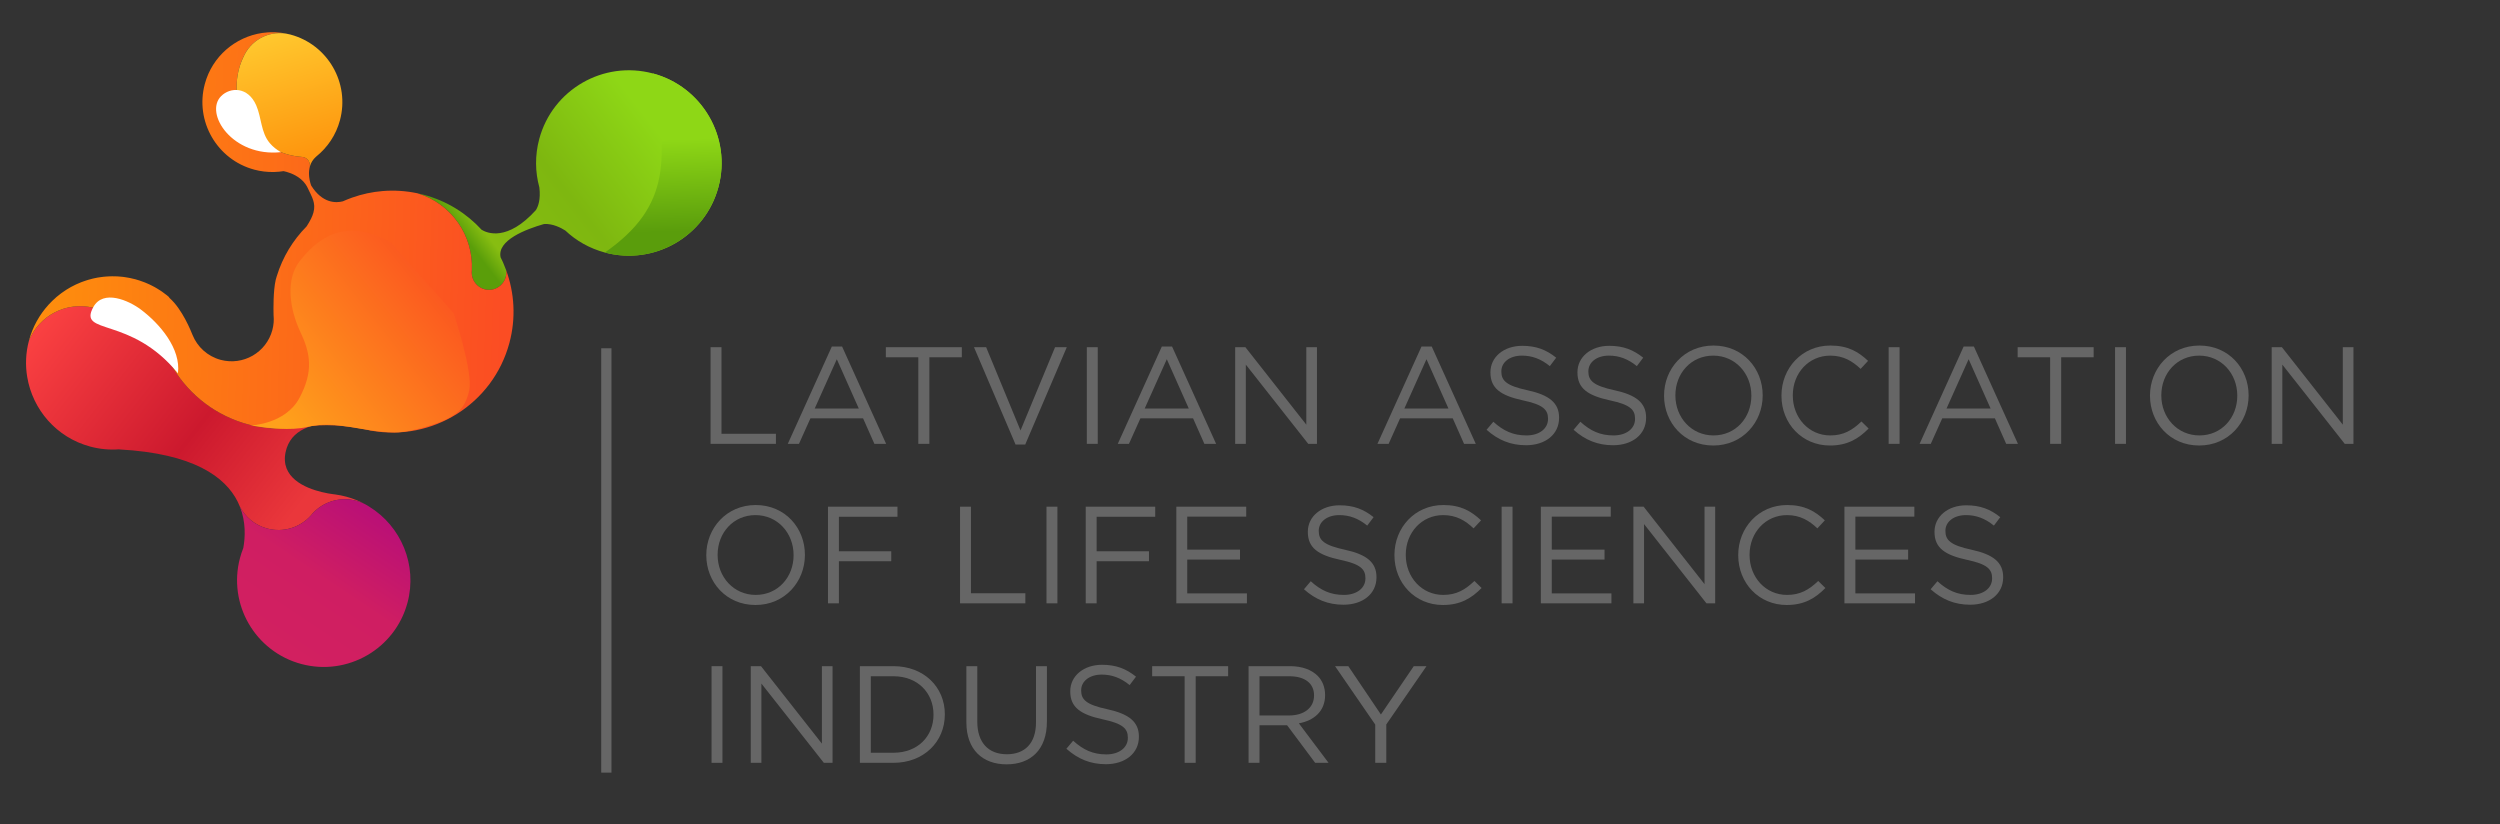 <?xml version="1.0" encoding="UTF-8" standalone="no"?>
<!DOCTYPE svg PUBLIC "-//W3C//DTD SVG 1.1//EN" "http://www.w3.org/Graphics/SVG/1.1/DTD/svg11.dtd">
<svg width="100%" height="100%" viewBox="0 0 1611 531" version="1.1" xmlns="http://www.w3.org/2000/svg" xmlns:xlink="http://www.w3.org/1999/xlink" xml:space="preserve" xmlns:serif="http://www.serif.com/" style="fill-rule:evenodd;clip-rule:evenodd;stroke-linejoin:round;stroke-miterlimit:1.414;">
    <rect x="0" y="0" width="1611" height="531" fill="#333333" stroke="none"/>
    <g transform="matrix(1,0,0,1,-127,-1876)">
        <g id="EN_logo" transform="matrix(0.864,0,0,0.507,127,1199.44)">
            <rect x="0" y="1334" width="1865" height="1047" style="fill:none;"/>
            <g transform="matrix(1.158,0,0,1.972,1236.41,980.29)">
                <g id="path4273" transform="matrix(1,0,0,1,-127.727,0)">
                    <path d="M-878.219,378.344C-878.418,378.292 -878.641,378.252 -878.839,378.198C-879.202,378.101 -879.587,378.017 -879.948,377.92C-897.276,373.723 -914.854,382.984 -921.355,399.208C-923.442,407.071 -923.722,414.989 -922.461,422.525C-918.999,443.496 -903.682,461.571 -881.832,467.425C-875.55,469.108 -869.254,469.652 -863.112,469.181L-863.151,469.249C-815.223,471.847 -794.843,487.028 -786.9,502.932C-786.368,503.988 -785.899,505.063 -785.486,506.125C-781.989,512.844 -775.794,518.113 -767.902,520.228C-757.51,523.012 -746.928,519.58 -740.079,512.198C-740.025,512.136 -739.987,512.069 -739.914,512.011C-739.522,511.494 -739.096,510.988 -738.638,510.509C-738.605,510.459 -738.577,510.428 -738.55,510.397C-731.692,502.979 -721.046,499.526 -710.618,502.32C-708.736,502.824 -706.961,503.513 -705.296,504.328C-708.923,502.368 -712.852,500.809 -717.016,499.693C-719.334,499.072 -721.671,498.601 -723.994,498.289L-723.97,498.277C-723.97,498.277 -724.121,498.255 -724.406,498.237C-724.778,498.176 -725.154,498.134 -725.531,498.092C-727.105,497.883 -729.771,497.48 -732.882,496.704C-743.554,494.097 -759.543,487.368 -756.024,470.906C-755.625,469.052 -755.06,467.38 -754.33,465.888C-751.386,459.673 -745.876,456.201 -739.878,454.316L-747.527,455.196C-758.03,456.67 -769.019,456.112 -779.918,453.192C-800.844,447.584 -817.664,434.327 -828.215,417.22C-828.812,416.264 -829.368,415.299 -829.921,414.317C-840.471,397.209 -857.293,383.952 -878.219,378.344" style="fill:url(#_Linear1);fill-rule:nonzero;"/>
                </g>
                <g id="path4275" transform="matrix(1,0,0,1,-127.727,0)">
                    <path d="M-710.618,502.32C-721.046,499.526 -731.692,502.979 -738.55,510.397C-738.578,510.428 -738.605,510.459 -738.638,510.509C-739.096,510.988 -739.522,511.494 -739.914,512.011C-739.987,512.068 -740.025,512.136 -740.079,512.199C-746.928,519.58 -757.51,523.012 -767.902,520.228C-775.794,518.113 -781.989,512.844 -785.486,506.125C-781.55,515.988 -782.017,525.837 -783.284,532.812C-784.104,534.862 -784.809,536.982 -785.396,539.172C-793.371,568.935 -775.678,599.577 -745.917,607.552C-716.155,615.526 -685.511,597.836 -677.537,568.074C-671.008,543.707 -681.703,518.741 -702.141,506.163C-703.142,505.487 -704.201,504.873 -705.296,504.328C-706.961,503.514 -708.736,502.824 -710.618,502.32" style="fill:url(#_Linear2);fill-rule:nonzero;"/>
                </g>
                <g id="path4279" transform="matrix(1,0,0,1,-127.727,0)">
                    <path d="M-519.496,226.922C-551.339,218.389 -584.141,237.327 -592.673,269.171C-595.515,279.779 -595.313,290.466 -592.607,300.349C-591.662,308.267 -593.411,312.765 -594.849,315.019C-613.277,335.42 -626.307,329.815 -629.778,327.701C-639.46,317.132 -652.154,309.112 -667.018,305.13C-668.411,304.756 -669.802,304.443 -671.196,304.146C-649.158,310.751 -635.024,331.496 -636.083,353.7C-636.106,354.217 -636.134,354.753 -636.174,355.266C-636.17,360.176 -632.895,364.683 -627.918,366.016C-621.978,367.608 -615.85,364.068 -614.254,358.112C-613.866,356.664 -613.782,355.192 -613.968,353.785C-614.606,352.042 -615.292,350.326 -616.04,348.631C-616.532,347.568 -617.022,346.506 -617.556,345.451C-619.954,334.485 -601.375,327.356 -589.626,323.985C-584.063,323.573 -578.619,326.429 -575.886,328.172C-568.931,334.73 -560.29,339.704 -550.424,342.347C-518.562,350.884 -485.784,331.96 -477.247,300.1C-468.714,268.256 -487.634,235.46 -519.496,226.922" style="fill:url(#_Linear3);fill-rule:nonzero;"/>
                </g>
                <g id="path4283" transform="matrix(1,0,0,1,-127.727,0)">
                    <path d="M-754.887,201.413C-760.382,200.193 -765.888,200.036 -771.166,200.834C-788.39,203.418 -803.293,215.879 -808.081,233.746C-814.513,257.75 -800.226,282.496 -776.203,288.932C-772.004,290.057 -767.783,290.529 -763.65,290.453C-762.499,290.432 -761.352,290.351 -760.199,290.251C-759.244,290.159 -758.301,290.043 -757.348,289.89C-755.582,290.248 -750.524,291.505 -746.377,294.925C-746.327,294.96 -746.265,295.014 -746.214,295.046C-745.726,295.468 -745.247,295.927 -744.792,296.398C-744.698,296.481 -744.622,296.56 -744.533,296.661C-744.068,297.174 -743.614,297.723 -743.21,298.316C-743.126,298.435 -743.046,298.572 -742.962,298.692C-742.531,299.332 -742.143,299.98 -741.814,300.708C-739.028,306.674 -736.467,310.444 -738.097,316.527C-738.766,319.025 -740.166,321.93 -742.527,325.528C-751.216,334.278 -757.942,345.184 -761.767,357.722L-761.775,357.74C-761.982,358.442 -762.194,359.16 -762.388,359.885L-762.412,359.976C-764.036,367.049 -763.889,378.808 -763.795,382.442C-763.795,382.58 -763.795,382.716 -763.784,382.833C-763.474,385.944 -763.726,389.136 -764.574,392.304C-768.46,406.805 -783.358,415.405 -797.858,411.52C-806.402,409.23 -812.874,403.112 -815.961,395.512C-815.961,395.512 -815.982,395.448 -816.043,395.316C-816.798,393.425 -822.576,378.78 -830.83,371.64L-831.326,370.886C-831.433,370.78 -831.564,370.687 -831.689,370.575C-832.002,370.298 -832.339,370.033 -832.674,369.769C-833.667,368.979 -834.681,368.202 -835.733,367.494C-835.994,367.308 -836.259,367.139 -836.506,366.976C-837.397,366.388 -838.31,365.813 -839.233,365.275C-839.621,365.056 -840.007,364.835 -840.394,364.615C-840.849,364.357 -841.327,364.113 -841.806,363.868C-842.368,363.582 -842.914,363.3 -843.483,363.032C-843.861,362.852 -844.245,362.69 -844.623,362.512C-845.264,362.223 -845.923,361.931 -846.591,361.675C-846.889,361.555 -847.193,361.455 -847.491,361.336C-849.252,360.67 -851.065,360.048 -852.93,359.548C-853.219,359.472 -853.514,359.412 -853.809,359.352C-854.606,359.139 -855.411,358.961 -856.218,358.784C-856.716,358.689 -857.214,358.594 -857.718,358.517C-858.402,358.392 -859.091,358.285 -859.781,358.178C-860.253,358.13 -860.714,358.044 -861.187,357.996C-862.203,357.879 -863.248,357.792 -864.26,357.735C-864.76,357.717 -865.223,357.71 -865.706,357.697C-866.378,357.672 -867.049,357.648 -867.715,357.663C-868.2,357.668 -868.706,357.668 -869.197,357.693C-870.015,357.706 -870.844,357.756 -871.658,357.828C-872.232,357.869 -872.81,357.928 -873.389,357.986C-874.127,358.06 -874.85,358.156 -875.581,358.272C-876.063,358.337 -876.534,358.424 -877.016,358.488C-877.69,358.618 -878.366,358.748 -879.046,358.896C-879.462,358.997 -879.867,359.064 -880.282,359.165C-881.277,359.403 -882.259,359.664 -883.232,359.967C-883.652,360.087 -884.054,360.212 -884.463,360.356C-885.138,360.561 -885.824,360.805 -886.492,361.052C-886.881,361.2 -887.265,361.33 -887.654,361.478C-888.634,361.876 -889.614,362.273 -890.566,362.716C-890.786,362.812 -891.01,362.927 -891.23,363.023C-892.033,363.409 -892.822,363.819 -893.61,364.228C-893.927,364.396 -894.225,364.569 -894.538,364.719C-895.363,365.195 -896.19,365.671 -896.986,366.176C-897.126,366.274 -897.265,366.354 -897.402,366.433C-898.386,367.063 -899.333,367.701 -900.254,368.386C-900.419,368.496 -900.567,368.612 -900.714,368.728C-901.562,369.355 -902.399,370.023 -903.226,370.713C-903.317,370.767 -903.396,370.842 -903.492,370.913C-904.474,371.756 -905.426,372.627 -906.35,373.544C-906.817,373.98 -907.234,374.452 -907.665,374.899C-908.067,375.315 -908.461,375.694 -908.846,376.115L-908.826,376.12C-914.562,382.461 -918.946,390.212 -921.314,399.045L-921.358,399.208C-914.856,382.984 -897.28,373.723 -879.951,377.92C-879.681,377.993 -879.398,378.029 -879.128,378.102C-879.038,378.126 -878.934,378.173 -878.842,378.198C-878.643,378.252 -878.421,378.292 -878.222,378.344C-857.295,383.952 -840.474,397.209 -829.924,414.316C-829.372,415.3 -828.816,416.264 -828.218,417.22C-817.667,434.327 -800.847,447.584 -779.921,453.192C-768.606,456.223 -757.17,456.707 -746.294,455.003C-746.706,455.087 -747.125,455.13 -747.53,455.196L-739.882,454.316C-739.736,454.277 -739.59,454.239 -739.462,454.196C-726.268,452.53 -711.521,454.988 -704.802,456.342C-703.946,456.552 -703.086,456.744 -702.234,456.894C-701.522,457.065 -701.106,457.177 -701.106,457.177L-701.11,457.119C-661.593,464.312 -622.466,440.084 -611.89,400.619C-607.588,384.56 -608.665,368.304 -613.971,353.785C-613.786,355.192 -613.87,356.664 -614.258,358.112C-615.854,364.068 -621.982,367.608 -627.921,366.016C-632.898,364.683 -636.173,360.176 -636.177,355.267C-636.196,354.757 -636.15,354.226 -636.087,353.7C-635.027,331.495 -649.162,310.751 -671.201,304.146C-678.638,302.579 -686.105,302.132 -693.361,302.709C-700.162,303.256 -706.792,304.68 -713.117,306.924C-715.174,307.653 -717.198,308.468 -719.182,309.354C-723.434,310.445 -732.273,310.852 -739.562,299.177C-739.562,299.177 -740.536,296.724 -740.877,293.432C-740.877,293.355 -740.877,293.277 -740.89,293.196C-740.93,292.835 -740.942,292.444 -740.954,292.052C-740.978,291.852 -740.978,291.639 -740.98,291.424C-740.967,291.234 -740.972,291.038 -740.966,290.865C-740.958,290.479 -740.938,290.116 -740.896,289.74C-740.896,289.584 -740.878,289.453 -740.856,289.304C-740.824,288.964 -740.773,288.628 -740.704,288.297C-740.693,288.184 -740.682,288.071 -740.653,287.962C-740.629,287.871 -740.623,287.776 -740.58,287.69L-740.561,287.617C-740.546,287.563 -740.537,287.527 -740.54,287.468C-739.827,284.594 -741.565,281.664 -744.443,280.892C-744.787,280.8 -745.142,280.744 -745.486,280.729C-745.522,280.72 -745.541,280.715 -745.581,280.724C-748.396,280.512 -751.243,280.06 -754.068,279.303C-778.182,272.842 -792.494,248.052 -786.033,223.938C-785.154,220.66 -783.934,217.554 -782.409,214.684C-781.713,213.318 -780.936,212.013 -780.098,210.763C-780.685,211.654 -781.242,212.571 -781.766,213.518C-776.397,204.342 -765.67,199.28 -754.89,201.413" style="fill:url(#_Linear4);fill-rule:nonzero;"/>
                </g>
                <g id="path4287" transform="matrix(1,0,0,1,-127.727,0)">
                    <path d="M-752.876,201.875L-753.112,201.812C-753.274,201.768 -753.424,201.747 -753.587,201.704C-765.258,198.77 -777.086,204.39 -782.406,214.684C-782.495,214.873 -782.585,215.063 -782.679,215.27C-784.067,217.984 -785.21,220.879 -786.03,223.938C-792.491,248.052 -778.179,272.842 -754.066,279.304C-751.241,280.06 -748.394,280.512 -745.578,280.724C-745.538,280.714 -745.518,280.72 -745.483,280.729C-745.138,280.744 -744.785,280.8 -744.44,280.892C-741.562,281.664 -739.825,284.593 -740.537,287.468C-740.469,287.216 -740.419,286.956 -740.333,286.708C-740.294,286.563 -740.242,286.441 -740.208,286.315C-740.074,285.885 -739.922,285.46 -739.732,285.045L-739.605,284.788C-739.431,284.428 -739.238,284.072 -739.027,283.721C-738.958,283.604 -738.906,283.48 -738.841,283.383C-738.58,282.987 -738.299,282.596 -737.985,282.214C-737.896,282.103 -737.786,281.977 -737.697,281.865C-737.394,281.538 -737.094,281.212 -736.739,280.898C-736.682,280.836 -736.646,280.769 -736.577,280.729C-736.453,280.627 -736.347,280.519 -736.222,280.416C-729.065,274.632 -723.583,266.632 -721.022,257.073C-714.585,233.05 -728.871,208.307 -752.876,201.875" style="fill:url(#_Linear5);fill-rule:nonzero;"/>
                </g>
                <g id="path4391" transform="matrix(1,0,0,1,-127.727,0)">
                    <path d="M-879.87,377.49C-890.039,396.006 -855.978,382.753 -825.379,420.191C-823.351,404.34 -837.027,388.269 -849.325,379.052C-857.069,373.248 -873.514,365.917 -879.87,377.49" style="fill:white;fill-rule:nonzero;"/>
                </g>
                <g id="path4393" transform="matrix(1,0,0,1,-127.727,0)">
                    <path d="M-766.266,271.779C-772.004,264.952 -771.491,255.467 -774.952,247.504C-780.23,235.353 -791.701,235.618 -797.586,241.563C-808.646,252.731 -790.147,281.003 -759.029,277.652C-761.756,276.134 -764.222,274.209 -766.266,271.779" style="fill:white;fill-rule:nonzero;"/>
                </g>
                <g id="path4402" transform="matrix(1,0,0,1,-127.727,0)">
                    <path d="M-778.651,453.816C-778.651,453.816 -756.202,453.143 -747.102,436.055C-738.002,418.968 -739.956,407.324 -746.616,393.31C-753.277,379.296 -756.629,359.155 -746.3,347.082C-731.14,327.908 -712.375,321.96 -688.145,336.059L-647.821,381.379C-647.821,381.379 -635.156,419.215 -637.768,431.08C-640.38,442.946 -645.257,445.677 -650.892,448.972C-656.527,452.266 -675.303,458.398 -685.602,458.272C-707.471,458.007 -723.371,450.196 -741.703,454.714C-752.848,457.46 -767.996,455.365 -778.651,453.816Z" style="fill:url(#_Linear6);"/>
                </g>
                <g id="path4980" transform="matrix(1,0,0,1,-127.727,0)">
                    <path d="M-519.496,226.922C-510.272,281.006 -507.188,312.192 -550.424,342.347C-518.562,350.884 -485.784,331.96 -477.247,300.1C-468.714,268.256 -487.634,235.46 -519.496,226.922" style="fill:url(#_Linear7);fill-rule:nonzero;"/>
                </g>
            </g>
            <g id="rect4434" transform="matrix(1.34,0,0,3.942,1188.93,184.299)">
                <rect x="-552.621" y="404.055" width="5.701" height="136.825" style="fill:rgb(102,102,102);"/>
            </g>
            <g transform="matrix(1.113,0,0,2.528,-90.225,451.232)">
                <g transform="matrix(1.04,0,0,0.78,-21.859,114.802)">
                    <path d="M556.814,586.825L598.911,586.825L598.911,580.328L563.845,580.328L563.845,524.525L556.814,524.525L556.814,586.825Z" style="fill:rgb(102,102,102);fill-rule:nonzero;"/>
                </g>
                <g transform="matrix(1.04,0,0,0.78,-21.859,114.802)">
                    <path d="M606.565,586.825L613.774,586.825L621.161,570.36L655.07,570.36L662.368,586.825L669.933,586.825L641.542,524.08L634.956,524.08L606.565,586.825ZM623.92,564.041L638.16,532.268L652.311,564.041L623.92,564.041Z" style="fill:rgb(102,102,102);fill-rule:nonzero;"/>
                </g>
                <g transform="matrix(1.04,0,0,0.78,-21.859,114.802)">
                    <path d="M690.67,586.825L697.79,586.825L697.79,531.022L718.705,531.022L718.705,524.525L669.755,524.525L669.755,531.022L690.67,531.022L690.67,586.825Z" style="fill:rgb(102,102,102);fill-rule:nonzero;"/>
                </g>
                <g transform="matrix(1.04,0,0,0.78,-21.859,114.802)">
                    <path d="M753.326,587.27L759.556,587.27L786.345,524.525L778.78,524.525L756.53,578.192L734.369,524.525L726.537,524.525L753.326,587.27Z" style="fill:rgb(102,102,102);fill-rule:nonzero;"/>
                </g>
                <g transform="matrix(1.04,0,0,0.78,-21.859,114.802)">
                    <rect x="799.25" y="524.525" width="7.031" height="62.3" style="fill:rgb(102,102,102);fill-rule:nonzero;"/>
                </g>
                <g transform="matrix(1.04,0,0,0.78,-21.859,114.802)">
                    <path d="M819.186,586.825L826.395,586.825L833.782,570.36L867.691,570.36L874.989,586.825L882.554,586.825L854.163,524.08L847.577,524.08L819.186,586.825ZM836.541,564.041L850.781,532.268L864.932,564.041L836.541,564.041Z" style="fill:rgb(102,102,102);fill-rule:nonzero;"/>
                </g>
                <g transform="matrix(1.04,0,0,0.78,-21.859,114.802)">
                    <path d="M894.836,586.825L901.689,586.825L901.689,535.739L941.917,586.825L947.524,586.825L947.524,524.525L940.671,524.525L940.671,574.454L901.422,524.525L894.836,524.525L894.836,586.825Z" style="fill:rgb(102,102,102);fill-rule:nonzero;"/>
                </g>
                <g transform="matrix(1.04,0,0,0.78,-21.859,114.802)">
                    <path d="M986.506,586.825L993.715,586.825L1001.1,570.36L1035.01,570.36L1042.31,586.825L1049.87,586.825L1021.48,524.08L1014.9,524.08L986.506,586.825ZM1003.86,564.041L1018.1,532.268L1032.25,564.041L1003.86,564.041Z" style="fill:rgb(102,102,102);fill-rule:nonzero;"/>
                </g>
                <g transform="matrix(1.04,0,0,0.78,-21.859,114.802)">
                    <path d="M1082.27,587.715C1094.64,587.715 1103.54,580.773 1103.54,570.093L1103.54,569.915C1103.54,560.392 1097.13,555.319 1083.25,552.293C1069.54,549.356 1066.34,546.063 1066.34,540.189L1066.34,540.011C1066.34,534.404 1071.5,529.954 1079.6,529.954C1086.01,529.954 1091.79,532.001 1097.58,536.718L1101.67,531.289C1095.35,526.216 1088.86,523.635 1079.78,523.635C1067.94,523.635 1059.31,530.844 1059.31,540.634L1059.31,540.812C1059.31,551.047 1065.89,555.675 1080.22,558.79C1093.31,561.549 1096.42,564.842 1096.42,570.627L1096.42,570.805C1096.42,576.946 1090.9,581.396 1082.54,581.396C1073.9,581.396 1067.67,578.459 1061.18,572.585L1056.82,577.747C1064.29,584.422 1072.39,587.715 1082.27,587.715Z" style="fill:rgb(102,102,102);fill-rule:nonzero;"/>
                </g>
                <g transform="matrix(1.04,0,0,0.78,-21.859,114.802)">
                    <path d="M1138.34,587.715C1150.71,587.715 1159.61,580.773 1159.61,570.093L1159.61,569.915C1159.61,560.392 1153.2,555.319 1139.32,552.293C1125.61,549.356 1122.41,546.063 1122.41,540.189L1122.41,540.011C1122.41,534.404 1127.57,529.954 1135.67,529.954C1142.08,529.954 1147.86,532.001 1153.65,536.718L1157.74,531.289C1151.42,526.216 1144.93,523.635 1135.85,523.635C1124.01,523.635 1115.38,530.844 1115.38,540.634L1115.38,540.812C1115.38,551.047 1121.96,555.675 1136.29,558.79C1149.38,561.549 1152.49,564.842 1152.49,570.627L1152.49,570.805C1152.49,576.946 1146.97,581.396 1138.61,581.396C1129.97,581.396 1123.74,578.459 1117.25,572.585L1112.89,577.747C1120.36,584.422 1128.46,587.715 1138.34,587.715Z" style="fill:rgb(102,102,102);fill-rule:nonzero;"/>
                </g>
                <g transform="matrix(1.04,0,0,0.78,-21.859,114.802)">
                    <path d="M1202.87,587.893C1221.82,587.893 1234.73,572.852 1234.73,555.675L1234.73,555.497C1234.73,538.32 1222,523.457 1203.04,523.457C1184.09,523.457 1171.18,538.498 1171.18,555.675L1171.18,555.853C1171.18,573.03 1183.91,587.893 1202.87,587.893ZM1203.04,581.396C1188.8,581.396 1178.48,569.826 1178.48,555.675L1178.48,555.497C1178.48,541.346 1188.62,529.954 1202.87,529.954C1217.11,529.954 1227.43,541.524 1227.43,555.675L1227.43,555.853C1227.43,570.004 1217.28,581.396 1203.04,581.396Z" style="fill:rgb(102,102,102);fill-rule:nonzero;"/>
                </g>
                <g transform="matrix(1.04,0,0,0.78,-21.859,114.802)">
                    <path d="M1278.07,587.893C1289.37,587.893 1296.49,583.532 1302.99,576.946L1298.36,572.407C1292.4,578.103 1286.79,581.396 1278.25,581.396C1264.54,581.396 1254.13,570.093 1254.13,555.675L1254.13,555.497C1254.13,541.168 1264.45,529.954 1278.25,529.954C1286.7,529.954 1292.58,533.514 1297.83,538.498L1302.63,533.336C1296.4,527.462 1289.64,523.457 1278.34,523.457C1260,523.457 1246.83,538.053 1246.83,555.675L1246.83,555.853C1246.83,573.742 1260.09,587.893 1278.07,587.893Z" style="fill:rgb(102,102,102);fill-rule:nonzero;"/>
                </g>
                <g transform="matrix(1.04,0,0,0.78,-21.859,114.802)">
                    <rect x="1315.89" y="524.525" width="7.031" height="62.3" style="fill:rgb(102,102,102);fill-rule:nonzero;"/>
                </g>
                <g transform="matrix(1.04,0,0,0.78,-21.859,114.802)">
                    <path d="M1335.83,586.825L1343.04,586.825L1350.43,570.36L1384.34,570.36L1391.63,586.825L1399.2,586.825L1370.81,524.08L1364.22,524.08L1335.83,586.825ZM1353.19,564.041L1367.43,532.268L1381.58,564.041L1353.19,564.041Z" style="fill:rgb(102,102,102);fill-rule:nonzero;"/>
                </g>
                <g transform="matrix(1.04,0,0,0.78,-21.859,114.802)">
                    <path d="M1419.94,586.825L1427.06,586.825L1427.06,531.022L1447.97,531.022L1447.97,524.525L1399.02,524.525L1399.02,531.022L1419.94,531.022L1419.94,586.825Z" style="fill:rgb(102,102,102);fill-rule:nonzero;"/>
                </g>
                <g transform="matrix(1.04,0,0,0.78,-21.859,114.802)">
                    <rect x="1461.77" y="524.525" width="7.031" height="62.3" style="fill:rgb(102,102,102);fill-rule:nonzero;"/>
                </g>
                <g transform="matrix(1.04,0,0,0.78,-21.859,114.802)">
                    <path d="M1515.97,587.893C1534.92,587.893 1547.83,572.852 1547.83,555.675L1547.83,555.497C1547.83,538.32 1535.1,523.457 1516.14,523.457C1497.19,523.457 1484.28,538.498 1484.28,555.675L1484.28,555.853C1484.28,573.03 1497.01,587.893 1515.97,587.893ZM1516.14,581.396C1501.9,581.396 1491.58,569.826 1491.58,555.675L1491.58,555.497C1491.58,541.346 1501.73,529.954 1515.97,529.954C1530.21,529.954 1540.53,541.524 1540.53,555.675L1540.53,555.853C1540.53,570.004 1530.38,581.396 1516.14,581.396Z" style="fill:rgb(102,102,102);fill-rule:nonzero;"/>
                </g>
                <g transform="matrix(1.04,0,0,0.78,-21.859,114.802)">
                    <path d="M1562.69,586.825L1569.55,586.825L1569.55,535.739L1609.77,586.825L1615.38,586.825L1615.38,524.525L1608.53,524.525L1608.53,574.454L1569.28,524.525L1562.69,524.525L1562.69,586.825Z" style="fill:rgb(102,102,102);fill-rule:nonzero;"/>
                </g>
                <g transform="matrix(1.04,0,0,0.78,-21.859,114.802)">
                    <path d="M585.739,690.693C604.696,690.693 617.601,675.652 617.601,658.475L617.601,658.297C617.601,641.12 604.874,626.257 585.917,626.257C566.96,626.257 554.055,641.298 554.055,658.475L554.055,658.653C554.055,675.83 566.782,690.693 585.739,690.693ZM585.917,684.196C571.677,684.196 561.353,672.626 561.353,658.475L561.353,658.297C561.353,644.146 571.499,632.754 585.739,632.754C599.979,632.754 610.303,644.324 610.303,658.475L610.303,658.653C610.303,672.804 600.157,684.196 585.917,684.196Z" style="fill:rgb(102,102,102);fill-rule:nonzero;"/>
                </g>
                <g transform="matrix(1.04,0,0,0.78,-21.859,114.802)">
                    <path d="M632.464,689.625L639.495,689.625L639.495,662.48L673.226,662.48L673.226,656.072L639.495,656.072L639.495,633.822L677.231,633.822L677.231,627.325L632.464,627.325L632.464,689.625Z" style="fill:rgb(102,102,102);fill-rule:nonzero;"/>
                </g>
                <g transform="matrix(1.04,0,0,0.78,-21.859,114.802)">
                    <path d="M717.548,689.625L759.645,689.625L759.645,683.128L724.579,683.128L724.579,627.325L717.548,627.325L717.548,689.625Z" style="fill:rgb(102,102,102);fill-rule:nonzero;"/>
                </g>
                <g transform="matrix(1.04,0,0,0.78,-21.859,114.802)">
                    <rect x="773.262" y="627.325" width="7.031" height="62.3" style="fill:rgb(102,102,102);fill-rule:nonzero;"/>
                </g>
                <g transform="matrix(1.04,0,0,0.78,-21.859,114.802)">
                    <path d="M798.538,689.625L805.569,689.625L805.569,662.48L839.3,662.48L839.3,656.072L805.569,656.072L805.569,633.822L843.305,633.822L843.305,627.325L798.538,627.325L798.538,689.625Z" style="fill:rgb(102,102,102);fill-rule:nonzero;"/>
                </g>
                <g transform="matrix(1.04,0,0,0.78,-21.859,114.802)">
                    <path d="M856.922,689.625L902.401,689.625L902.401,683.217L863.953,683.217L863.953,661.412L897.951,661.412L897.951,655.004L863.953,655.004L863.953,633.733L901.956,633.733L901.956,627.325L856.922,627.325L856.922,689.625Z" style="fill:rgb(102,102,102);fill-rule:nonzero;"/>
                </g>
                <g transform="matrix(1.04,0,0,0.78,-21.859,114.802)">
                    <path d="M964.612,690.515C976.983,690.515 985.883,683.573 985.883,672.893L985.883,672.715C985.883,663.192 979.475,658.119 965.591,655.093C951.885,652.156 948.681,648.863 948.681,642.989L948.681,642.811C948.681,637.204 953.843,632.754 961.942,632.754C968.35,632.754 974.135,634.801 979.92,639.518L984.014,634.089C977.695,629.016 971.198,626.435 962.12,626.435C950.283,626.435 941.65,633.644 941.65,643.434L941.65,643.612C941.65,653.847 948.236,658.475 962.565,661.59C975.648,664.349 978.763,667.642 978.763,673.427L978.763,673.605C978.763,679.746 973.245,684.196 964.879,684.196C956.246,684.196 950.016,681.259 943.519,675.385L939.158,680.547C946.634,687.222 954.733,690.515 964.612,690.515Z" style="fill:rgb(102,102,102);fill-rule:nonzero;"/>
                </g>
                <g transform="matrix(1.04,0,0,0.78,-21.859,114.802)">
                    <path d="M1028.69,690.693C1040,690.693 1047.12,686.332 1053.61,679.746L1048.98,675.207C1043.02,680.903 1037.41,684.196 1028.87,684.196C1015.16,684.196 1004.75,672.893 1004.75,658.475L1004.75,658.297C1004.75,643.968 1015.08,632.754 1028.87,632.754C1037.33,632.754 1043.2,636.314 1048.45,641.298L1053.26,636.136C1047.03,630.262 1040.26,626.257 1028.96,626.257C1010.62,626.257 997.453,640.853 997.453,658.475L997.453,658.653C997.453,676.542 1010.71,690.693 1028.69,690.693Z" style="fill:rgb(102,102,102);fill-rule:nonzero;"/>
                </g>
                <g transform="matrix(1.04,0,0,0.78,-21.859,114.802)">
                    <rect x="1066.52" y="627.325" width="7.031" height="62.3" style="fill:rgb(102,102,102);fill-rule:nonzero;"/>
                </g>
                <g transform="matrix(1.04,0,0,0.78,-21.859,114.802)">
                    <path d="M1091.79,689.625L1137.27,689.625L1137.27,683.217L1098.82,683.217L1098.82,661.412L1132.82,661.412L1132.82,655.004L1098.82,655.004L1098.82,633.733L1136.83,633.733L1136.83,627.325L1091.79,627.325L1091.79,689.625Z" style="fill:rgb(102,102,102);fill-rule:nonzero;"/>
                </g>
                <g transform="matrix(1.04,0,0,0.78,-21.859,114.802)">
                    <path d="M1151.42,689.625L1158.28,689.625L1158.28,638.539L1198.5,689.625L1204.11,689.625L1204.11,627.325L1197.26,627.325L1197.26,677.254L1158.01,627.325L1151.42,627.325L1151.42,689.625Z" style="fill:rgb(102,102,102);fill-rule:nonzero;"/>
                </g>
                <g transform="matrix(1.04,0,0,0.78,-21.859,114.802)">
                    <path d="M1250.21,690.693C1261.52,690.693 1268.64,686.332 1275.13,679.746L1270.51,675.207C1264.54,680.903 1258.93,684.196 1250.39,684.196C1236.68,684.196 1226.27,672.893 1226.27,658.475L1226.27,658.297C1226.27,643.968 1236.6,632.754 1250.39,632.754C1258.85,632.754 1264.72,636.314 1269.97,641.298L1274.78,636.136C1268.55,630.262 1261.78,626.257 1250.48,626.257C1232.15,626.257 1218.97,640.853 1218.97,658.475L1218.97,658.653C1218.97,676.542 1232.24,690.693 1250.21,690.693Z" style="fill:rgb(102,102,102);fill-rule:nonzero;"/>
                </g>
                <g transform="matrix(1.04,0,0,0.78,-21.859,114.802)">
                    <path d="M1287.41,689.625L1332.89,689.625L1332.89,683.217L1294.45,683.217L1294.45,661.412L1328.44,661.412L1328.44,655.004L1294.45,655.004L1294.45,633.733L1332.45,633.733L1332.45,627.325L1287.41,627.325L1287.41,689.625Z" style="fill:rgb(102,102,102);fill-rule:nonzero;"/>
                </g>
                <g transform="matrix(1.04,0,0,0.78,-21.859,114.802)">
                    <path d="M1368.4,690.515C1380.78,690.515 1389.68,683.573 1389.68,672.893L1389.68,672.715C1389.68,663.192 1383.27,658.119 1369.38,655.093C1355.68,652.156 1352.47,648.863 1352.47,642.989L1352.47,642.811C1352.47,637.204 1357.64,632.754 1365.74,632.754C1372.14,632.754 1377.93,634.801 1383.71,639.518L1387.81,634.089C1381.49,629.016 1374.99,626.435 1365.91,626.435C1354.08,626.435 1345.44,633.644 1345.44,643.434L1345.44,643.612C1345.44,653.847 1352.03,658.475 1366.36,661.59C1379.44,664.349 1382.56,667.642 1382.56,673.427L1382.56,673.605C1382.56,679.746 1377.04,684.196 1368.67,684.196C1360.04,684.196 1353.81,681.259 1347.31,675.385L1342.95,680.547C1350.43,687.222 1358.53,690.515 1368.4,690.515Z" style="fill:rgb(102,102,102);fill-rule:nonzero;"/>
                </g>
                <g transform="matrix(1.04,0,0,0.78,-21.859,114.802)">
                    <rect x="557.437" y="730.125" width="7.031" height="62.3" style="fill:rgb(102,102,102);fill-rule:nonzero;"/>
                </g>
                <g transform="matrix(1.04,0,0,0.78,-21.859,114.802)">
                    <path d="M582.713,792.425L589.566,792.425L589.566,741.339L629.794,792.425L635.401,792.425L635.401,730.125L628.548,730.125L628.548,780.054L589.299,730.125L582.713,730.125L582.713,792.425Z" style="fill:rgb(102,102,102);fill-rule:nonzero;"/>
                </g>
                <g transform="matrix(1.04,0,0,0.78,-21.859,114.802)">
                    <path d="M653.023,792.425L674.65,792.425C694.23,792.425 707.758,778.808 707.758,761.275L707.758,761.097C707.758,743.564 694.23,730.125 674.65,730.125L653.023,730.125L653.023,792.425ZM660.054,785.928L660.054,736.622L674.65,736.622C690.403,736.622 700.46,747.48 700.46,761.275L700.46,761.453C700.46,775.248 690.403,785.928 674.65,785.928L660.054,785.928Z" style="fill:rgb(102,102,102);fill-rule:nonzero;"/>
                </g>
                <g transform="matrix(1.04,0,0,0.78,-21.859,114.802)">
                    <path d="M747.541,793.404C763.116,793.404 773.529,783.97 773.529,765.814L773.529,730.125L766.498,730.125L766.498,766.348C766.498,779.965 759.2,786.907 747.719,786.907C735.793,786.907 728.673,779.342 728.673,765.903L728.673,730.125L721.642,730.125L721.642,766.348C721.642,783.97 732.144,793.404 747.541,793.404Z" style="fill:rgb(102,102,102);fill-rule:nonzero;"/>
                </g>
                <g transform="matrix(1.04,0,0,0.78,-21.859,114.802)">
                    <path d="M811.532,793.315C823.903,793.315 832.803,786.373 832.803,775.693L832.803,775.515C832.803,765.992 826.395,760.919 812.511,757.893C798.805,754.956 795.601,751.663 795.601,745.789L795.601,745.611C795.601,740.004 800.763,735.554 808.862,735.554C815.27,735.554 821.055,737.601 826.84,742.318L830.934,736.889C824.615,731.816 818.118,729.235 809.04,729.235C797.203,729.235 788.57,736.444 788.57,746.234L788.57,746.412C788.57,756.647 795.156,761.275 809.485,764.39C822.568,767.149 825.683,770.442 825.683,776.227L825.683,776.405C825.683,782.546 820.165,786.996 811.799,786.996C803.166,786.996 796.936,784.059 790.439,778.185L786.078,783.347C793.554,790.022 801.653,793.315 811.532,793.315Z" style="fill:rgb(102,102,102);fill-rule:nonzero;"/>
                </g>
                <g transform="matrix(1.04,0,0,0.78,-21.859,114.802)">
                    <path d="M862.262,792.425L869.382,792.425L869.382,736.622L890.297,736.622L890.297,730.125L841.347,730.125L841.347,736.622L862.262,736.622L862.262,792.425Z" style="fill:rgb(102,102,102);fill-rule:nonzero;"/>
                </g>
                <g transform="matrix(1.04,0,0,0.78,-21.859,114.802)">
                    <path d="M903.469,792.425L910.5,792.425L910.5,768.217L928.3,768.217L946.367,792.425L955,792.425L935.865,766.971C945.655,765.191 952.775,759.139 952.775,748.815L952.775,748.637C952.775,743.742 950.995,739.381 947.969,736.355C944.053,732.439 937.912,730.125 930.258,730.125L903.469,730.125L903.469,792.425ZM910.5,761.898L910.5,736.622L929.724,736.622C939.781,736.622 945.655,741.25 945.655,748.904L945.655,749.082C945.655,757.092 938.98,761.898 929.635,761.898L910.5,761.898Z" style="fill:rgb(102,102,102);fill-rule:nonzero;"/>
                </g>
                <g transform="matrix(1.04,0,0,0.78,-21.859,114.802)">
                    <path d="M985.082,792.425L992.202,792.425L992.202,767.683L1018.1,730.125L1009.91,730.125L988.731,761.275L967.727,730.125L959.183,730.125L985.082,767.772L985.082,792.425Z" style="fill:rgb(102,102,102);fill-rule:nonzero;"/>
                </g>
            </g>
        </g>
    </g>
    <defs>
        <linearGradient id="_Linear1" x1="0" y1="0" x2="1" y2="0" gradientUnits="userSpaceOnUse" gradientTransform="matrix(159.31,124.452,-124.452,159.31,-912.226,389.227)"><stop offset="0" style="stop-color:rgb(249,64,65);stop-opacity:1"/><stop offset="0.59" style="stop-color:rgb(204,25,46);stop-opacity:1"/><stop offset="1" style="stop-color:rgb(234,55,59);stop-opacity:1"/></linearGradient>
        <linearGradient id="_Linear2" x1="0" y1="0" x2="1" y2="0" gradientUnits="userSpaceOnUse" gradientTransform="matrix(60.708,-90.591,90.591,60.708,-755.562,604.164)"><stop offset="0" style="stop-color:rgb(210,32,96);stop-opacity:1"/><stop offset="0.51" style="stop-color:rgb(207,30,98);stop-opacity:1"/><stop offset="1" style="stop-color:rgb(186,16,118);stop-opacity:1"/></linearGradient>
        <linearGradient id="_Linear3" x1="0" y1="0" x2="1" y2="0" gradientUnits="userSpaceOnUse" gradientTransform="matrix(111.013,-85.785,85.785,111.013,-633.515,342.137)"><stop offset="0" style="stop-color:rgb(90,158,10);stop-opacity:1"/><stop offset="0.09" style="stop-color:rgb(135,189,17);stop-opacity:1"/><stop offset="0.5" style="stop-color:rgb(126,183,16);stop-opacity:1"/><stop offset="1" style="stop-color:rgb(142,215,22);stop-opacity:1"/></linearGradient>
        <linearGradient id="_Linear4" x1="0" y1="0" x2="1" y2="0" gradientUnits="userSpaceOnUse" gradientTransform="matrix(287.693,8.482,-8.482,287.693,-903.352,370.813)"><stop offset="0" style="stop-color:rgb(254,140,13);stop-opacity:1"/><stop offset="1" style="stop-color:rgb(251,77,35);stop-opacity:1"/></linearGradient>
        <linearGradient id="_Linear5" x1="0" y1="0" x2="1" y2="0" gradientUnits="userSpaceOnUse" gradientTransform="matrix(-23.294,-78.569,78.569,-23.294,-741.883,279.474)"><stop offset="0" style="stop-color:rgb(254,150,14);stop-opacity:1"/><stop offset="1" style="stop-color:rgb(255,200,46);stop-opacity:1"/></linearGradient>
        <linearGradient id="_Linear6" x1="0" y1="0" x2="1" y2="0" gradientUnits="userSpaceOnUse" gradientTransform="matrix(110.091,-86.668,86.668,110.091,-758.541,451.957)"><stop offset="0" style="stop-color:rgb(255,161,27);stop-opacity:1"/><stop offset="1" style="stop-color:rgb(251,84,32);stop-opacity:1"/></linearGradient>
        <linearGradient id="_Linear7" x1="0" y1="0" x2="1" y2="0" gradientUnits="userSpaceOnUse" gradientTransform="matrix(-1.742,-59.328,59.328,-1.742,-509.536,328.952)"><stop offset="0" style="stop-color:rgb(90,157,12);stop-opacity:1"/><stop offset="1" style="stop-color:rgb(142,215,22);stop-opacity:1"/></linearGradient>
    </defs>
</svg>
